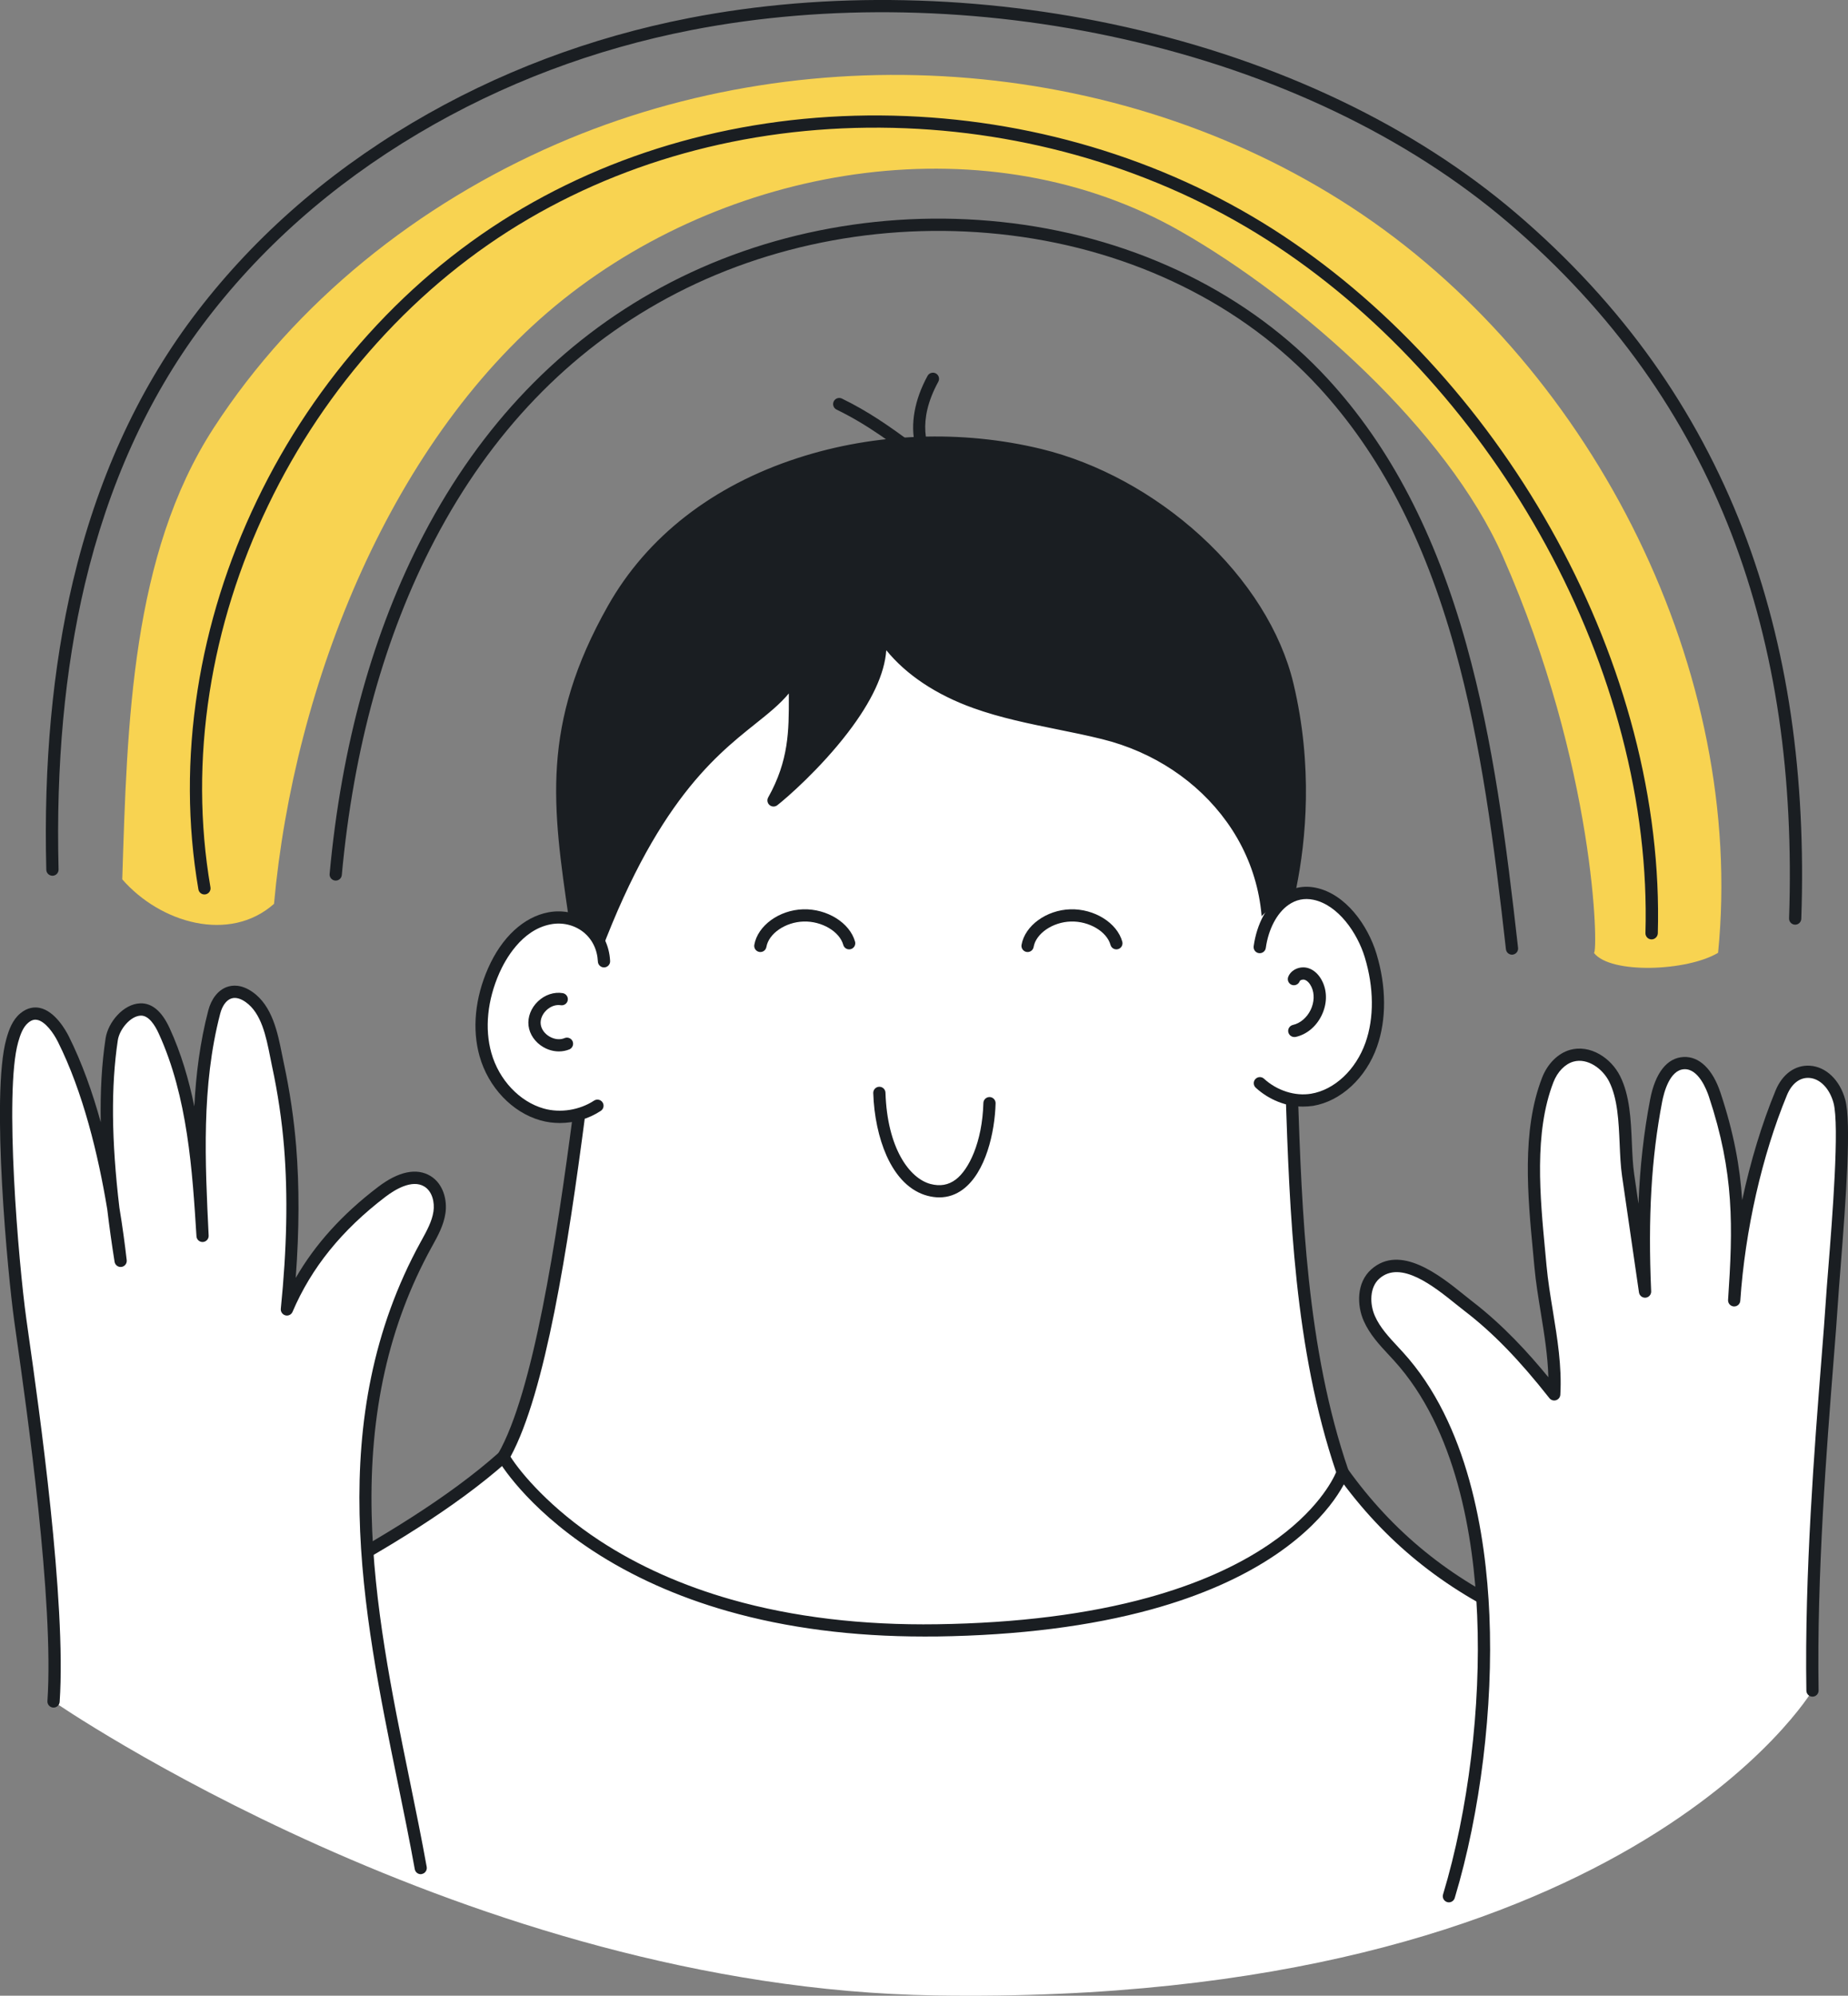 <svg xmlns="http://www.w3.org/2000/svg" xmlns:xlink="http://www.w3.org/1999/xlink" id="Layer_1" x="0px" y="0px" viewBox="0 0 411.12 443.78" style="enable-background:new 0 0 411.12 443.78;" xml:space="preserve"><rect x="0" y="0" width="411.12" height="443.78" fill="#808080" stroke="none"/><style type="text/css">	.st0{fill:#FFFFFF;}	.st1{fill:#1A1E22;}	.st2{fill:#F8D351;}</style><g>	<path class="st0" d="M11.92,378.37c15.52-6.53,67.8-26.68,99.14-54.56l187.61,4.49c29.08,40.63,84.26,43.73,104.53,47.62  c0,0-41.66,70.25-195.23,67.8C104.19,442.06,11.92,378.37,11.92,378.37z"></path>	<g>		<path class="st1" d="M338.26,360.94c-0.19,0-0.38-0.04-0.56-0.12c-16.63-7.48-29.75-18.15-40.12-32.63   c-0.44-0.61-0.3-1.46,0.31-1.9s1.46-0.3,1.9,0.31c10.08,14.08,22.84,24.46,39.02,31.73c0.69,0.31,0.99,1.11,0.68,1.8   C339.28,360.64,338.78,360.94,338.26,360.94z"></path>	</g>	<g>		<path class="st1" d="M71.27,352.27c-0.48,0-0.95-0.25-1.19-0.7c-0.36-0.66-0.12-1.49,0.53-1.85   c13.47-7.43,28.81-16.41,40.47-26.79c0.56-0.5,1.42-0.45,1.92,0.11c0.5,0.56,0.45,1.42-0.11,1.92   c-11.86,10.55-27.36,19.64-40.96,27.14C71.72,352.21,71.5,352.27,71.27,352.27z"></path>	</g>	<g>		<path class="st0" d="M298.69,327.39c-20.11-58.6-1.92-130.4-26.83-174.37C248,110.9,192.35,97.88,160.72,139.5   c-16.8,22.11-23.88,51.63-28.09,79.37c-3.43,22.56-9.11,85.01-20.64,105.08c0,0,22.62,39.66,96.51,38.58   C287.2,361.38,298.69,327.39,298.69,327.39z"></path>		<g>			<path class="st1" d="M205.58,363.91c-15.86,0-30.55-1.9-43.7-5.65c-11.2-3.19-21.32-7.73-30.09-13.48    c-14.99-9.85-20.75-19.74-20.98-20.16c-0.24-0.42-0.24-0.93,0-1.35c7.8-13.57,13.02-47.65,16.7-75.83    c0.1-0.75,0.78-1.27,1.53-1.17c0.75,0.1,1.27,0.78,1.17,1.53c-3.87,29.69-8.88,61.85-16.64,76.13    c2.35,3.7,8.95,11.54,19.88,18.69c8.53,5.58,18.39,9.98,29.31,13.08c13.68,3.88,29.06,5.73,45.73,5.48    c17.84-0.26,33.63-2.25,46.95-5.93c10.6-2.92,19.65-6.9,26.91-11.84c10.64-7.23,14.16-14.31,14.9-16.04    c-9.31-27.46-10.34-57.75-11.25-84.5c-0.03-0.75,0.56-1.38,1.31-1.41c0.75-0.02,1.38,0.56,1.41,1.31    c0.91,26.71,1.93,56.99,11.27,84.19c0.1,0.28,0.1,0.59,0,0.88c-0.12,0.36-3.17,9.03-16.11,17.83c-7.5,5.1-16.83,9.21-27.72,12.21    c-13.54,3.73-29.57,5.76-47.64,6.02C207.54,363.9,206.56,363.91,205.58,363.91z"></path>		</g>		<g>			<g>				<path class="st1" d="M136.43,135.37c-17.36,30.71-10.73,49.88-6.57,82.94c19.6-57.17,40.47-55.08,47.05-68.82     c-0.38,9.58,1.17,17.77-4.84,28.49c4.29-3.34,29.29-25.7,22.63-39.78c4.19,8.86,13.06,14.67,22.29,17.97     c9.22,3.3,19.04,4.51,28.55,6.87c23.41,5.81,40.58,27.17,35.86,52.48c0,0,13.4-28.02,5.01-63.21     c-5.63-23.63-30-45.06-55.08-51.15C197.26,92.89,154.56,103.3,136.43,135.37z"></path>				<path class="st1" d="M129.87,219.67c-0.05,0-0.09,0-0.14-0.01c-0.63-0.06-1.13-0.56-1.21-1.18c-0.62-4.91-1.29-9.48-1.93-13.91     c-3.68-25.16-6.34-43.34,8.67-69.88l1.18,0.67l-1.18-0.67c8.68-15.35,23.28-26.71,42.24-32.85c17.23-5.59,36.47-6.3,54.17-2     c12.55,3.05,25.13,9.9,35.43,19.31c10.57,9.66,17.91,21.32,20.65,32.84c4.39,18.42,2.78,34.85,0.65,45.39     c-2.31,11.44-5.62,18.43-5.76,18.73c-0.29,0.62-1,0.92-1.65,0.71c-0.65-0.21-1.04-0.87-0.92-1.54     c2.16-11.55-0.38-23.09-7.15-32.51c-6.5-9.05-16.33-15.58-27.7-18.4c-3.34-0.83-6.78-1.53-10.11-2.2     c-6.15-1.25-12.52-2.54-18.57-4.71c-8.27-2.96-14.94-7.42-19.37-12.87c-0.37,5.24-3.23,11.39-8.58,18.36     c-6.08,7.94-13.53,14.45-15.67,16.11c-0.51,0.4-1.23,0.38-1.72-0.04c-0.49-0.42-0.62-1.13-0.3-1.7     c4.61-8.23,4.6-14.97,4.59-22.11c0-0.33,0-0.67,0-1.01c-2.02,2.43-4.58,4.47-7.55,6.84c-9.32,7.45-23.41,18.7-36.79,57.7     C130.97,219.3,130.44,219.67,129.87,219.67z M208.17,99.79c-10.16,0-20.32,1.56-29.85,4.65c-18.29,5.93-32.37,16.86-40.7,31.6     c-6.72,11.88-10.21,22.79-11,34.32c-0.73,10.7,0.84,21.42,2.65,33.83c0.4,2.71,0.8,5.48,1.2,8.35     c13.06-35.48,26.64-46.32,35.77-53.61c4.21-3.36,7.54-6.02,9.45-10.02c0.28-0.58,0.93-0.89,1.56-0.73     c0.63,0.16,1.06,0.73,1.03,1.38c-0.08,1.92-0.07,3.82-0.07,5.66c0.01,5.78,0.02,11.3-2.24,17.58c8.49-8,22.33-23.82,17.51-34     c-0.32-0.68-0.03-1.49,0.65-1.81c0.68-0.32,1.49-0.03,1.81,0.65c3.52,7.43,11.16,13.56,21.52,17.27     c5.87,2.1,12.13,3.37,18.19,4.6c3.36,0.68,6.83,1.39,10.23,2.23c12,2.98,22.39,9.89,29.26,19.46     c5.23,7.28,8.09,15.75,8.38,24.55c0.76-2.55,1.54-5.57,2.22-8.97c2.06-10.25,3.62-26.23-0.65-44.13     c-5.34-22.4-28.58-43.95-54.07-50.14C223.59,100.68,215.88,99.79,208.17,99.79z"></path>			</g>			<g>				<path class="st1" d="M206.82,104.55c-0.29,0-0.58-0.09-0.83-0.28c-7.63-5.84-13.13-9.91-19.88-13.19     c-0.68-0.33-0.96-1.14-0.63-1.82c0.33-0.68,1.14-0.96,1.82-0.63c5.7,2.77,10.49,6.05,16.29,10.4     c-1.1-4.68-0.17-10.08,2.76-15.45c0.36-0.66,1.19-0.9,1.85-0.54c0.66,0.36,0.9,1.19,0.54,1.85c-4.85,8.86-2.57,14.8-0.79,17.56     c0.36,0.56,0.27,1.29-0.22,1.74C207.48,104.43,207.15,104.55,206.82,104.55z"></path>			</g>		</g>		<g>			<path class="st0" d="M134.37,213.76c0.98-5.81-6.33-10.66-12.12-9.56c-5.79,1.1-10.02,6.22-12.4,11.62    c-2.58,5.84-3.57,12.53-1.84,18.68c1.73,6.14,6.45,11.58,12.59,13.31c4.12,1.16,12.74-1.65,16.28-3.97L134.37,213.76z"></path>			<g>				<path class="st1" d="M124.56,249.72c-1.47,0-2.93-0.19-4.34-0.59c-6.28-1.77-11.59-7.37-13.53-14.26     c-1.7-6.02-1.02-12.98,1.91-19.6c3.02-6.84,7.9-11.36,13.39-12.4c3.38-0.64,6.82,0.18,9.45,2.24c2.59,2.04,4.11,5.09,4.29,8.58     c0.04,0.75-0.54,1.39-1.29,1.43c-0.75,0.04-1.39-0.54-1.43-1.29c-0.13-2.7-1.29-5.03-3.25-6.58c-2.01-1.58-4.66-2.21-7.26-1.71     c-6.53,1.24-10.15,7.99-11.41,10.83c-2.67,6.04-3.3,12.35-1.78,17.76c1.69,6,6.27,10.85,11.65,12.37     c3.68,1.04,7.97,0.36,11.2-1.76c0.63-0.41,1.47-0.24,1.89,0.39c0.41,0.63,0.24,1.47-0.39,1.89     C130.97,248.79,127.76,249.72,124.56,249.72z"></path>			</g>			<g>				<path class="st1" d="M124.34,233.8c-1.17,0-2.37-0.32-3.46-0.95c-1.84-1.07-3.07-2.85-3.3-4.77c-0.23-1.92,0.56-3.95,2.1-5.41     c1.54-1.47,3.6-2.15,5.51-1.83c0.74,0.13,1.24,0.83,1.12,1.57c-0.12,0.74-0.83,1.24-1.57,1.12c-1.07-0.18-2.26,0.24-3.18,1.11     c-0.92,0.88-1.4,2.04-1.27,3.12c0.13,1.08,0.86,2.1,1.96,2.74c1.1,0.64,2.35,0.77,3.35,0.34c0.69-0.29,1.49,0.03,1.79,0.72     c0.29,0.69-0.03,1.49-0.72,1.79C125.93,233.65,125.14,233.8,124.34,233.8z"></path>			</g>		</g>		<g>			<path class="st0" d="M292.91,198.91c5.74,0.53,10.2,7.58,12.01,13.55c1.96,6.47,2.33,13.62,0.14,19.82    c-2.19,6.21-7.16,11.27-13.18,12.26c-4.58,0.75-7.3-1.36-11.1-3.25c-3.43-1.7-6.25-2.54-7.28-6.85c-0.95-3.99-2.77-9-1.72-12.84    C273.12,216.62,278.46,197.59,292.91,198.91z"></path>			<g>				<path class="st1" d="M289.86,246.07c-3.75,0-7.55-1.5-10.5-4.2c-0.55-0.51-0.59-1.37-0.08-1.92c0.51-0.55,1.37-0.59,1.92-0.08     c2.89,2.65,6.89,3.93,10.46,3.34c5.23-0.86,9.98-5.33,12.12-11.37c1.94-5.5,1.88-12.24-0.16-18.97     c-1.62-5.35-5.89-11.64-11.43-12.79c-2.01-0.42-3.88-0.03-5.56,1.15c-2.56,1.8-4.44,5.37-5.03,9.56     c-0.1,0.74-0.79,1.26-1.54,1.16c-0.74-0.1-1.26-0.79-1.16-1.54c0.7-5,2.95-9.15,6.16-11.41c2.29-1.61,4.94-2.16,7.68-1.59     c6.66,1.39,11.57,8.37,13.48,14.67c2.21,7.29,2.25,14.63,0.12,20.67c-2.46,6.97-8.05,12.13-14.24,13.16     C291.35,246.01,290.61,246.07,289.86,246.07z"></path>			</g>			<g>				<path class="st1" d="M287.94,230.6c-0.62,0-1.18-0.43-1.33-1.06c-0.17-0.73,0.29-1.46,1.03-1.63c1.62-0.37,3.08-1.6,3.92-3.31     c0.83-1.71,0.91-3.62,0.21-5.12c-0.39-0.83-0.94-1.41-1.51-1.6c-0.42-0.14-1.02,0.03-1.13,0.33c-0.27,0.7-1.06,1.05-1.76,0.79     c-0.7-0.27-1.05-1.06-0.79-1.76c0.63-1.65,2.71-2.54,4.53-1.94c1.3,0.43,2.4,1.5,3.12,3.03c1.07,2.27,0.99,5-0.22,7.48     c-1.21,2.48-3.31,4.22-5.76,4.77C288.14,230.59,288.04,230.6,287.94,230.6z"></path>			</g>		</g>		<g>			<path class="st1" d="M208.97,266.26c-0.86,0-1.74-0.12-2.65-0.36c-3.8-1.01-6.94-4.1-9.1-8.93c-1.74-3.91-2.79-8.86-2.95-13.91    c-0.02-0.75,0.57-1.38,1.32-1.4c0.75-0.02,1.38,0.57,1.4,1.32c0.39,12.29,5.31,19.05,10.02,20.3c2.13,0.56,3.96,0.24,5.6-0.98    c2.89-2.16,5.92-8.26,6.16-17.03c0.02-0.74,0.63-1.32,1.36-1.32c0.01,0,0.03,0,0.04,0c0.75,0.02,1.34,0.65,1.32,1.4    c-0.18,6.46-2.19,15.35-7.26,19.13C212.65,265.66,210.88,266.26,208.97,266.26z"></path>		</g>		<g>			<path class="st1" d="M169.16,211.7c-0.08,0-0.16-0.01-0.24-0.02c-0.74-0.13-1.24-0.84-1.11-1.58c0.75-4.27,5.52-7.74,10.86-7.9    c5.33-0.15,10.39,3,11.55,7.19c0.2,0.72-0.22,1.47-0.95,1.67c-0.73,0.2-1.47-0.22-1.67-0.95c-0.82-2.98-4.8-5.32-8.84-5.19    c-4.03,0.12-7.74,2.66-8.26,5.65C170.38,211.24,169.81,211.7,169.16,211.7z"></path>		</g>		<g>			<path class="st1" d="M228.61,211.7c-0.08,0-0.16-0.01-0.24-0.02c-0.74-0.13-1.24-0.84-1.11-1.58c0.75-4.27,5.52-7.74,10.86-7.9    c5.32-0.15,10.39,3,11.55,7.19c0.2,0.72-0.22,1.47-0.95,1.67c-0.73,0.2-1.47-0.22-1.67-0.95c-0.82-2.98-4.8-5.32-8.84-5.19    c-4.03,0.12-7.74,2.66-8.26,5.65C229.84,211.24,229.26,211.7,228.61,211.7z"></path>		</g>	</g>	<path class="st0" d="M409.18,244.89c-2.11-7.71-9.99-9.01-12.93-1.89c-6.19,14.98-9.52,32.04-10.48,46.15  c1.18-17.52,1.2-29.09-4.33-45.75c-1.11-3.34-3.34-7.18-6.86-7c-3.74,0.19-5.46,4.67-6.16,8.35c-2.72,14.21-3.09,28-2.46,42.45  c-1.25-8.62-2.51-17.23-3.76-25.85c-0.96-6.61,0.02-15.43-3.02-21.46c-1.76-3.49-5.76-6.18-9.52-5.12  c-2.53,0.71-4.41,2.95-5.36,5.41c-4.8,12.42-2.81,28.41-1.61,41.36c0.87,9.43,3.63,19.02,3.06,28.53  c-5.71-7.24-11.75-13.98-19.13-19.64c-4.91-3.76-14.36-12.74-20.68-7.12c-2.66,2.36-2.77,6.63-1.34,9.88  c1.43,3.25,4.07,5.79,6.47,8.41c25.08,27.49,21.54,85.96,11.24,120.06l80.87-45.74c-0.54-33.22,3.35-70.99,4.35-86.9  C408.04,281.08,410.95,251.37,409.18,244.89z"></path>	<g>		<path class="st1" d="M322.33,423.02c-0.13,0-0.26-0.02-0.39-0.06c-0.72-0.22-1.13-0.98-0.91-1.7c5.63-18.62,8.46-41.82,7.59-62.06   c-0.75-17.42-4.58-41.39-18.53-56.69c-0.35-0.39-0.71-0.77-1.07-1.16c-2.13-2.28-4.32-4.64-5.64-7.63   c-1.52-3.44-1.64-8.5,1.68-11.45c6.45-5.74,15.3,1.36,20.58,5.61c0.66,0.53,1.28,1.03,1.82,1.45c6.96,5.34,12.6,11.56,17,16.92   c-0.12-4.75-0.91-9.58-1.67-14.27c-0.55-3.39-1.13-6.89-1.44-10.33c-0.09-0.95-0.18-1.92-0.27-2.9   c-1.22-12.78-2.59-27.27,1.97-39.07c1.21-3.14,3.55-5.47,6.26-6.23c2.1-0.59,4.43-0.24,6.56,0.99c1.92,1.11,3.53,2.82,4.54,4.83   c2.17,4.3,2.41,9.7,2.63,14.93c0.11,2.49,0.21,4.84,0.52,6.95l0.95,6.51c0.33-8.27,1.18-15.79,2.59-23.17   c1.13-5.91,3.77-9.27,7.43-9.45c3.5-0.18,6.48,2.71,8.22,7.93c2.96,8.92,4.34,16.46,4.83,23.9c1.85-8.64,4.38-16.99,7.43-24.38   c1.51-3.66,4.36-5.71,7.63-5.51c3.59,0.22,6.68,3.19,7.87,7.56c1.37,5.03,0.22,21.43-1.08,37.79c-0.22,2.81-0.42,5.24-0.51,6.78   c-0.22,3.56-0.59,8.23-1.02,13.64c-1.49,18.88-3.75,47.41-3.32,73.15c0.01,0.75-0.59,1.37-1.34,1.38c-0.01,0-0.02,0-0.02,0   c-0.74,0-1.35-0.59-1.36-1.34c-0.42-25.87,1.84-54.48,3.33-73.41c0.43-5.4,0.79-10.05,1.02-13.59c0.1-1.56,0.29-4,0.52-6.83   c0.89-11.14,2.53-31.87,1.17-36.86c-0.88-3.23-3.01-5.41-5.42-5.56c-2.08-0.13-3.88,1.27-4.94,3.83   c-5.54,13.41-9.32,30.07-10.38,45.72c-0.05,0.75-0.7,1.32-1.45,1.27c-0.75-0.05-1.32-0.7-1.27-1.45   c1.1-16.26,1.4-28.19-4.27-45.23c-0.49-1.47-2.31-6.24-5.5-6.07c-3.2,0.16-4.49,5.12-4.9,7.25c-2.4,12.58-3.16,25.57-2.44,42.14   c0.03,0.72-0.51,1.35-1.23,1.41c-0.72,0.07-1.37-0.44-1.48-1.16l-3.76-25.85c-0.33-2.25-0.43-4.67-0.54-7.23   c-0.22-4.94-0.44-10.04-2.34-13.82c-1.45-2.87-4.81-5.31-7.94-4.43c-1.88,0.53-3.55,2.25-4.46,4.59   c-4.33,11.21-2.99,25.35-1.8,37.83c0.09,0.99,0.19,1.96,0.27,2.91c0.31,3.35,0.87,6.8,1.42,10.15c0.99,6.07,2.02,12.36,1.65,18.59   c-0.03,0.56-0.41,1.05-0.95,1.22c-0.54,0.17-1.13-0.01-1.48-0.46c-6.78-8.6-12.61-14.59-18.89-19.4c-0.57-0.44-1.2-0.95-1.87-1.48   c-4.91-3.95-12.33-9.91-17.07-5.7c-2.2,1.95-2.16,5.66-0.99,8.31c1.13,2.56,3.08,4.65,5.14,6.87c0.37,0.39,0.73,0.78,1.09,1.18   c14.51,15.9,18.47,40.54,19.24,58.41c0.89,20.52-2,44.06-7.71,62.96C323.45,422.64,322.91,423.02,322.33,423.02z"></path>	</g>	<path class="st0" d="M95.1,262.68c-3.17-1.93-7.22,0.12-10.17,2.37c-9.23,7.04-16.54,15.45-21.09,26.13  c1.21-12,1.71-24.11,0.73-36.14c-0.5-6.14-1.42-12.25-2.71-18.28c-1.07-4.98-1.88-11.87-6.43-15.05c-3.75-2.62-6.74-0.49-7.75,3.36  c-4.21,16.14-3.43,33.1-2.61,49.76c-0.97-15.53-2.05-31.46-8.53-45.61c-1.04-2.28-2.74-4.82-5.25-4.74  c-3.06,0.09-5.97,3.6-6.42,6.63c-1.78,11.86-1.13,25.16,0.36,37.7c-2.15-12.95-5.63-26.79-11.13-37.77c-1.5-3-5.04-7.75-8.72-4.61  c-1.45,1.24-2.12,3.15-2.63,4.98c-3.28,11.67,0.13,50.25,1.77,62.03c1.72,12.31,9.04,60.96,7.41,84.92l81.69,37.03  c-7.62-42.47-24-92.76,1.19-138.62c1.26-2.29,2.59-4.62,2.97-7.2C98.15,266.99,97.33,264.04,95.1,262.68z"></path>	<g>		<path class="st1" d="M93.61,416.76c-0.65,0-1.22-0.46-1.34-1.12c-1.14-6.34-2.45-12.74-3.84-19.52   c-7.73-37.76-16.49-80.56,5.18-120l0.19-0.34c1.13-2.06,2.31-4.19,2.63-6.4c0.29-1.96-0.23-4.44-2.04-5.54   c-2.73-1.66-6.58,0.72-8.64,2.29c-9.73,7.42-16.49,15.79-20.67,25.58c-0.26,0.62-0.94,0.95-1.59,0.78   c-0.65-0.17-1.08-0.79-1.02-1.45c1.36-13.47,1.59-25.21,0.73-35.9c-0.49-5.99-1.39-12.08-2.69-18.1c-0.14-0.63-0.27-1.3-0.4-1.98   c-0.91-4.58-1.95-9.78-5.47-12.24c-0.84-0.59-2.08-1.2-3.24-0.77c-1.08,0.4-1.96,1.62-2.41,3.35c-4.2,16.08-3.37,32.99-2.57,49.35   c0.04,0.75-0.54,1.38-1.28,1.43c-0.75,0.04-1.39-0.53-1.43-1.27c-0.91-14.54-1.95-31.03-8.41-45.12c-0.84-1.83-2.21-4-3.97-3.95   c-2.32,0.07-4.76,3.07-5.12,5.48c-1.53,10.22-1.43,22.23,0.35,37.22c0.69,4.16,1.22,8.11,1.63,11.68c0.08,0.74-0.43,1.4-1.17,1.5   c-0.73,0.1-1.41-0.4-1.53-1.14c-0.65-4.08-1.19-7.97-1.63-11.68c-2.02-12.17-5.39-26.08-10.99-37.26   c-1.01-2.01-2.81-4.49-4.58-4.85c-0.44-0.09-1.12-0.12-2.04,0.66c-1.2,1.02-1.77,2.76-2.21,4.31   c-3.13,11.12,0.07,48.97,1.81,61.48c0.13,0.94,0.29,2.09,0.48,3.42c2.31,16.27,8.46,59.51,6.94,81.78   c-0.05,0.75-0.7,1.32-1.45,1.27c-0.75-0.05-1.32-0.7-1.27-1.45c1.5-21.99-4.62-65.02-6.92-81.21c-0.19-1.33-0.35-2.49-0.48-3.43   c-1.36-9.74-5.24-50.14-1.74-62.59c0.58-2.08,1.36-4.2,3.06-5.65c1.68-1.43,3.29-1.47,4.34-1.26c3.43,0.7,5.82,5,6.48,6.3   c2.93,5.86,5.27,12.43,7.12,19.12c-0.13-6.86,0.23-13.01,1.08-18.64c0.54-3.58,3.96-7.68,7.73-7.79c2.61-0.08,4.8,1.78,6.52,5.53   c2.55,5.55,4.27,11.43,5.49,17.39c0.37-7.16,1.27-14.3,3.1-21.32c0.68-2.61,2.18-4.51,4.1-5.22c1.25-0.46,3.26-0.64,5.74,1.09   c4.43,3.09,5.62,9.11,6.58,13.94c0.13,0.67,0.26,1.32,0.4,1.94c1.32,6.14,2.24,12.35,2.74,18.45c0.72,8.91,0.69,18.54-0.1,29.25   c4.34-7.51,10.37-14.17,18.29-20.2c4.57-3.49,8.62-4.33,11.71-2.45c2.86,1.75,3.73,5.41,3.31,8.25c-0.39,2.7-1.69,5.05-2.94,7.32   l-0.19,0.34c-9.45,17.2-13.8,36.59-13.29,59.27c0.45,20.04,4.49,39.78,8.4,58.87c1.39,6.79,2.7,13.21,3.85,19.58   c0.13,0.74-0.36,1.45-1.1,1.58C93.77,416.76,93.68,416.76,93.61,416.76z"></path>	</g>	<g>		<path class="st2" d="M60.96,200.99c-9.91,8.76-25.29,4.26-33.76-5.45c1.09-34.85,2.06-72.18,20.3-100.32   c18.24-28.14,45.63-49.88,76.4-63.22c57.4-24.89,127.43-19.39,179.21,15.72s85.28,101.89,79.11,164.15   c-6.8,4.1-23.93,4.81-27.62,0.02c0.99-0.06,0.4-41.4-20.3-88.23c-12.4-28.06-44.93-56.93-71.56-72.17   c-42.45-24.3-99.1-15.43-137.37,15.04S65.36,152.28,60.96,200.99z"></path>		<g>			<path class="st1" d="M336.37,212.29c-0.68,0-1.27-0.51-1.35-1.21c-2.6-23.09-5.44-45.59-11.41-67.02    c-6.77-24.28-16.66-43.24-30.22-57.97c-16.9-18.35-41.22-30.34-68.48-33.74c-26.59-3.32-53.77,1.64-76.54,13.97    c-21.78,11.8-39.16,29.88-51.66,53.75c-11.13,21.25-18.08,46.32-20.67,74.51c-0.07,0.75-0.73,1.3-1.48,1.23    c-0.75-0.07-1.3-0.73-1.23-1.48c2.62-28.55,9.67-53.96,20.96-75.53c12.75-24.35,30.51-42.82,52.78-54.88    c23.26-12.6,51.02-17.67,78.17-14.28c27.89,3.49,52.8,15.77,70.14,34.6c13.86,15.05,23.95,34.38,30.84,59.08    c6.03,21.63,8.88,44.24,11.5,67.45c0.08,0.75-0.45,1.42-1.2,1.51C336.47,212.29,336.42,212.29,336.37,212.29z"></path>		</g>		<g>			<path class="st1" d="M367.42,208.89c-0.01,0-0.03,0-0.04,0c-0.75-0.02-1.34-0.65-1.32-1.4c0.41-14.28-1.36-29.07-5.25-43.96    c-3.76-14.39-9.43-28.6-16.85-42.22c-7.34-13.47-16.19-26.03-26.32-37.32c-10.27-11.45-21.59-21.3-33.63-29.27    c-12.02-7.96-25.29-14.25-39.45-18.71c-13.92-4.38-28.42-6.9-43.08-7.49c-30.23-1.21-59.21,5.74-83.81,20.1    c-12.41,7.24-23.76,16.52-33.73,27.56c-9.76,10.81-17.95,23.01-24.31,36.26c-6.4,13.32-10.78,27.29-13,41.52    c-2.29,14.68-2.23,29.26,0.19,43.35c0.13,0.74-0.37,1.44-1.11,1.57c-0.74,0.13-1.44-0.37-1.57-1.11    c-2.47-14.38-2.53-29.26-0.2-44.23c2.26-14.5,6.71-28.72,13.23-42.28c6.48-13.48,14.81-25.9,24.75-36.9    c10.16-11.25,21.73-20.7,34.38-28.08c25.05-14.63,54.54-21.7,85.29-20.47c14.91,0.6,29.64,3.16,43.79,7.61    c14.4,4.53,27.91,10.94,40.14,19.04c12.24,8.1,23.73,18.1,34.16,29.72c10.27,11.45,19.25,24.18,26.69,37.84    c7.53,13.82,13.28,28.23,17.1,42.83c3.96,15.13,5.75,30.18,5.34,44.72C368.76,208.3,368.15,208.89,367.42,208.89z"></path>		</g>		<g>			<path class="st1" d="M399.37,205.62c-0.02,0-0.03,0-0.05,0c-0.75-0.03-1.34-0.66-1.31-1.41c0.54-15.67-0.21-30.68-2.25-44.62    c-2.11-14.43-5.67-28.18-10.56-40.87c-5.05-13.09-11.7-25.47-19.75-36.78c-8.29-11.65-18.33-22.55-29.85-32.38    c-22.49-19.2-52.13-33.33-85.71-40.88c-15.93-3.58-32.3-5.57-48.66-5.91c-16.35-0.34-32.29,0.98-47.38,3.91    c-21.71,4.23-42.14,11.95-60.71,22.96C73.8,41.1,57.58,55.49,44.94,72.41C32.85,88.58,24.08,107.96,18.86,130    c-4.46,18.87-6.42,40.18-5.83,63.34c0.02,0.75-0.57,1.38-1.33,1.4c-0.75,0.01-1.38-0.57-1.4-1.33    c-0.6-23.39,1.39-44.94,5.9-64.03c5.3-22.4,14.23-42.11,26.54-58.59C55.62,53.57,72.1,38.95,91.75,27.3    c18.85-11.17,39.57-19,61.58-23.29c15.27-2.97,31.41-4.31,47.96-3.96c16.54,0.34,33.09,2.35,49.2,5.97    c34.01,7.64,64.06,21.98,86.88,41.47c11.68,9.97,21.88,21.03,30.3,32.87c8.18,11.5,14.93,24.08,20.07,37.38    c4.97,12.88,8.57,26.82,10.71,41.46c2.06,14.1,2.83,29.28,2.28,45.11C400.7,205.04,400.1,205.62,399.37,205.62z"></path>		</g>	</g></g></svg>